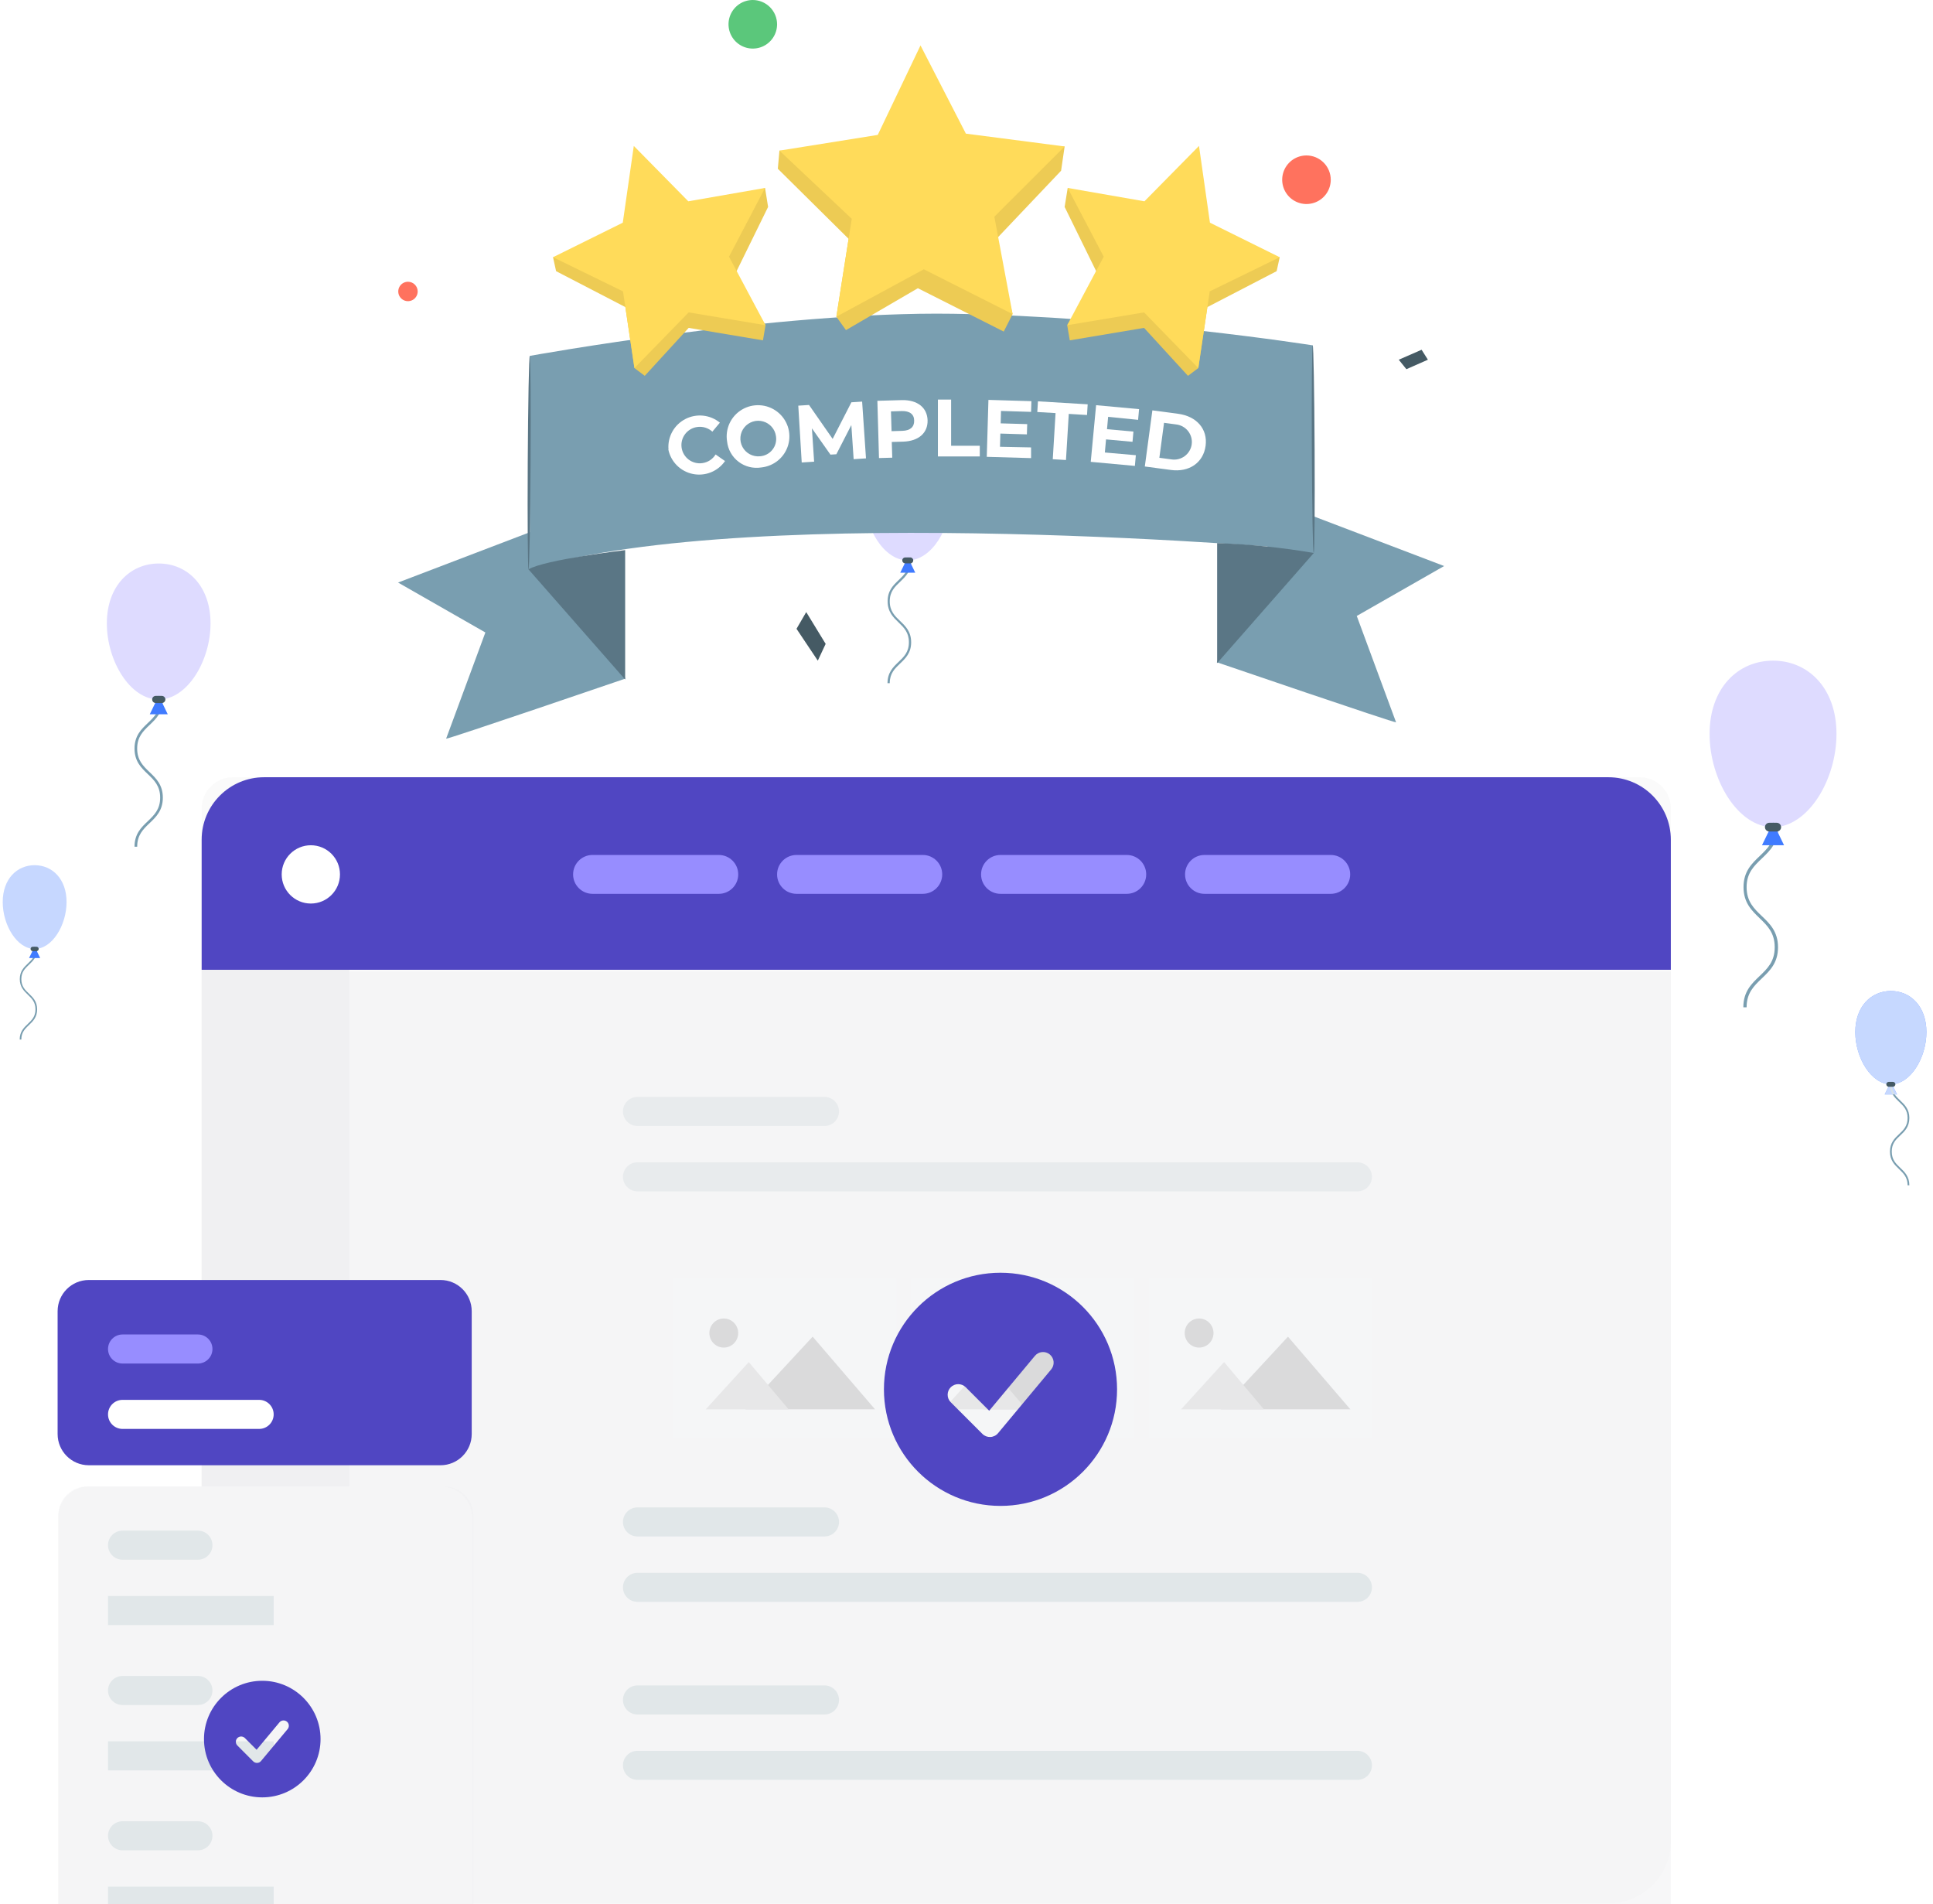 <svg width="199" height="196" viewBox="0 0 199 196" fill="none" xmlns="http://www.w3.org/2000/svg">
<path d="M97.905 51.142C97.905 54.361 95.91 57.682 93.453 57.682C90.995 57.682 89 54.367 89 51.142C89 47.917 90.993 46 93.453 46C95.912 46 97.905 47.917 97.905 51.142Z" fill="#DEDBFF"/>
<path d="M91.598 70.32H91.368C91.368 69.219 91.945 68.667 92.503 68.134C93.062 67.601 93.57 67.113 93.57 66.107C93.57 65.1 93.066 64.606 92.517 64.075C91.968 63.544 91.381 62.989 91.381 61.888C91.381 60.787 91.958 60.242 92.517 59.707C93.076 59.171 93.584 58.686 93.584 57.682H93.814C93.814 58.781 93.237 59.332 92.678 59.868C92.119 60.403 91.598 60.888 91.598 61.893C91.598 62.898 92.117 63.396 92.666 63.92C93.216 64.445 93.802 65.006 93.802 66.107C93.802 67.208 93.225 67.759 92.666 68.293C92.108 68.826 91.598 69.313 91.598 70.32Z" fill="#799EB0"/>
<path d="M93.453 57.352L92.678 58.949H94.225L93.453 57.352Z" fill="#407BFF"/>
<path d="M93.713 57.988H93.191C93.11 57.987 93.032 57.955 92.975 57.898C92.918 57.84 92.886 57.763 92.885 57.682C92.885 57.601 92.917 57.523 92.974 57.465C93.032 57.407 93.109 57.375 93.191 57.374H93.713C93.753 57.374 93.793 57.382 93.83 57.398C93.867 57.413 93.901 57.436 93.93 57.464C93.958 57.493 93.98 57.527 93.996 57.564C94.011 57.602 94.019 57.642 94.018 57.682C94.018 57.763 93.986 57.841 93.929 57.898C93.871 57.956 93.794 57.988 93.713 57.988Z" fill="#455A64"/>
<path d="M45.927 76.032C46.021 76.125 64.381 69.848 64.381 69.848L57.305 53.727L40.979 59.96L49.968 65.099L45.927 76.032Z" fill="#799EB0"/>
<path d="M54.54 58.579V36.632C54.54 36.632 79.866 32.021 98.115 32.296C116.364 32.571 135.155 35.548 135.155 35.548V56.621C135.155 56.621 77.958 51.537 54.54 58.579Z" fill="#799EB0"/>
<path d="M54.408 58.602L64.359 69.942V56.621C64.359 56.621 56.039 57.611 54.408 58.602Z" fill="#5A7685"/>
<path d="M54.54 36.626C54.623 36.626 54.656 41.578 54.623 47.63C54.59 53.682 54.491 58.634 54.413 58.634C54.336 58.634 54.297 53.715 54.33 47.63C54.363 41.545 54.457 36.626 54.54 36.626Z" fill="#5A7685"/>
<path d="M143.724 74.348C143.63 74.441 125.27 68.164 125.27 68.164L132.33 52.037L148.672 58.26L139.677 63.399L143.724 74.348Z" fill="#799EB0"/>
<path d="M135.255 56.918L125.303 68.258V55.9C128.64 56.014 131.965 56.354 135.255 56.918Z" fill="#5A7685"/>
<path d="M135.144 35.548C135.222 35.548 135.31 40.329 135.338 46.233C135.365 52.136 135.338 56.918 135.244 56.918C135.15 56.918 135.078 52.136 135.05 46.233C135.022 40.329 135.061 35.548 135.144 35.548Z" fill="#5A7685"/>
<path d="M68.82 46.255C68.768 45.623 68.904 44.99 69.211 44.435C69.519 43.879 69.984 43.427 70.549 43.133C71.113 42.84 71.752 42.718 72.386 42.784C73.019 42.85 73.619 43.1 74.111 43.504L73.337 44.428C73.128 44.239 72.881 44.098 72.611 44.015C72.342 43.932 72.057 43.91 71.778 43.95C71.282 44.018 70.834 44.28 70.533 44.677C70.231 45.074 70.1 45.575 70.169 46.068C70.238 46.561 70.501 47.007 70.9 47.307C71.299 47.607 71.802 47.738 72.297 47.669C72.578 47.632 72.848 47.533 73.085 47.379C73.322 47.224 73.522 47.019 73.668 46.778L74.641 47.454C74.281 47.976 73.774 48.381 73.183 48.617C72.593 48.854 71.946 48.911 71.322 48.783C70.699 48.655 70.128 48.347 69.68 47.897C69.232 47.448 68.927 46.876 68.803 46.255H68.82Z" fill="white"/>
<path d="M74.851 45.43C74.749 44.794 74.84 44.143 75.113 43.56C75.386 42.977 75.829 42.489 76.384 42.159C76.939 41.829 77.581 41.673 78.227 41.711C78.872 41.748 79.491 41.977 80.004 42.369C80.517 42.761 80.9 43.297 81.104 43.907C81.307 44.518 81.321 45.176 81.145 45.795C80.969 46.414 80.61 46.966 80.114 47.38C79.619 47.793 79.011 48.049 78.368 48.115C77.958 48.18 77.539 48.161 77.137 48.06C76.735 47.958 76.358 47.776 76.029 47.525C75.7 47.274 75.426 46.958 75.223 46.598C75.021 46.238 74.894 45.84 74.851 45.43ZM79.888 44.913C79.843 44.556 79.693 44.22 79.458 43.947C79.222 43.674 78.911 43.476 78.563 43.378C78.216 43.279 77.847 43.285 77.502 43.395C77.158 43.504 76.853 43.712 76.627 43.992C76.4 44.272 76.261 44.613 76.228 44.971C76.195 45.329 76.268 45.69 76.439 46.007C76.61 46.324 76.871 46.584 77.189 46.754C77.508 46.924 77.869 46.998 78.229 46.965C78.478 46.949 78.72 46.881 78.94 46.767C79.161 46.653 79.356 46.494 79.511 46.301C79.667 46.108 79.781 45.885 79.846 45.646C79.911 45.407 79.925 45.157 79.888 44.913Z" fill="white"/>
<path d="M87.882 47.262L87.644 43.751L86.102 46.755L85.494 46.794L83.586 44.087L83.813 47.52L82.536 47.603L82.182 41.754L83.288 41.683L85.72 45.176L87.65 41.407L88.755 41.336L89.153 47.179L87.882 47.262Z" fill="white"/>
<path d="M95.494 43.256C95.528 44.566 94.566 45.402 92.996 45.457L91.807 45.49L91.857 47.108L90.491 47.146L90.325 41.254L92.874 41.182C94.45 41.16 95.45 41.947 95.494 43.256ZM94.112 43.295C94.112 42.651 93.665 42.288 92.83 42.31L91.724 42.343L91.785 44.379L92.891 44.346C93.72 44.324 94.129 43.933 94.112 43.295Z" fill="white"/>
<path d="M96.556 41.127H97.916V45.881H100.868V46.981H96.556V41.127Z" fill="white"/>
<path d="M106.148 46.051V47.152L101.587 47.02L101.758 41.16L106.181 41.292L106.148 42.393L103.052 42.299L103.019 43.576L105.75 43.653L105.716 44.709L102.985 44.626L102.947 45.986L106.148 46.051Z" fill="white"/>
<path d="M108.669 42.518L106.789 42.408L106.855 41.308L111.975 41.616L111.908 42.716L110.029 42.601L109.741 47.349L108.381 47.266L108.669 42.518Z" fill="white"/>
<path d="M116.934 46.855L116.834 47.955L112.29 47.537L112.843 41.705L117.265 42.112L117.166 43.213L114.081 42.904L113.965 44.175L116.685 44.423L116.591 45.474L113.865 45.226L113.744 46.574L116.934 46.855Z" fill="white"/>
<path d="M118.636 42.238L121.284 42.59C123.192 42.843 124.347 44.158 124.115 45.892C123.883 47.625 122.412 48.643 120.505 48.368L117.857 48.015L118.636 42.238ZM120.588 47.284C120.828 47.322 121.074 47.312 121.311 47.254C121.548 47.197 121.77 47.092 121.966 46.948C122.161 46.803 122.326 46.62 122.449 46.411C122.573 46.202 122.653 45.971 122.685 45.73C122.717 45.49 122.701 45.245 122.636 45.012C122.572 44.778 122.461 44.559 122.311 44.368C122.16 44.178 121.972 44.019 121.759 43.902C121.546 43.784 121.311 43.711 121.069 43.685L119.836 43.52L119.355 47.119L120.588 47.284Z" fill="white"/>
<path d="M144 37.025L144.786 38L147 37.025L146.352 36L144 37.025Z" fill="#455A64"/>
<path d="M137 18.5C137 18.994 136.853 19.478 136.579 19.889C136.304 20.3 135.914 20.62 135.457 20.81C135 20.999 134.497 21.048 134.012 20.952C133.527 20.855 133.082 20.617 132.732 20.268C132.383 19.918 132.144 19.473 132.048 18.988C131.952 18.503 132.001 18 132.19 17.543C132.38 17.087 132.7 16.696 133.111 16.421C133.522 16.147 134.006 16 134.5 16C135.163 16.002 135.797 16.266 136.266 16.734C136.734 17.203 136.998 17.837 137 18.5Z" fill="#FF725E"/>
<path d="M43 30C43 30.198 42.941 30.392 42.83 30.557C42.72 30.722 42.563 30.85 42.379 30.925C42.196 31 41.994 31.02 41.8 30.98C41.605 30.94 41.427 30.843 41.288 30.702C41.149 30.561 41.055 30.381 41.018 30.187C40.981 29.992 41.002 29.79 41.08 29.608C41.158 29.425 41.288 29.27 41.454 29.162C41.621 29.054 41.815 28.997 42.014 29C42.277 29.004 42.527 29.111 42.712 29.298C42.897 29.485 43 29.737 43 30Z" fill="#FF725E"/>
<path d="M83 63L82 64.722L84.192 68L85 66.273L83 63Z" fill="#455A64"/>
<path d="M65.249 16.621L70.86 22.316L78.76 19.345L79.075 21.298L75.653 28.269L78.81 33.474L78.545 35.031L70.899 33.749L66.377 38.684L65.315 37.886L64.381 31.609L57.249 27.911L56.934 26.475L64.115 24.522L65.249 16.621Z" fill="#EDCB54"/>
<path d="M65.249 15.02L70.86 20.72L78.76 19.344L75.051 26.42L78.81 33.473L70.899 32.153L65.315 37.886L64.138 29.991L56.934 26.475L64.115 22.921L65.249 15.02Z" fill="#FFDB5A"/>
<path d="M123.435 16.621L117.818 22.316L109.918 19.345L109.603 21.298L113.025 28.269L109.868 33.474L110.134 35.031L117.779 33.749L122.301 38.684L123.363 37.886L124.297 31.609L131.429 27.911L131.744 26.475L124.563 24.522L123.435 16.621Z" fill="#EDCB54"/>
<path d="M123.435 15.02L117.818 20.72L109.918 19.344L113.627 26.42L109.868 33.473L117.779 32.153L123.363 37.886L124.54 29.991L131.744 26.475L124.563 22.921L123.435 15.02Z" fill="#FFDB5A"/>
<path d="M94.157 6.623L98.828 15.707L109.603 15.074L109.238 17.572L102.394 24.785L104.246 32.329L103.334 34.128L94.494 29.666L87.091 33.979L86.102 32.598L87.362 24.582L80.076 17.369L80.242 15.503L89.751 15.839L94.157 6.623Z" fill="#EDCB54"/>
<path d="M94.765 4.676L99.436 13.754L109.603 15.075L102.366 22.304L104.246 32.329L95.107 27.718L86.102 32.599L87.688 22.519L80.242 15.504L90.364 13.886L94.765 4.676Z" fill="#FFDB5A"/>
<path d="M198.322 106.23C198.322 108.883 196.677 111.605 194.662 111.605C192.647 111.605 191 108.883 191 106.23C191 103.576 192.645 102 194.662 102C196.68 102 198.322 103.576 198.322 106.23Z" fill="#407BFF"/>
<path d="M194.662 111.334L194.026 112.65H195.298L194.662 111.334Z" fill="#407BFF"/>
<path opacity="0.7" d="M198.322 106.23C198.322 108.883 196.677 111.605 194.662 111.605C192.647 111.605 191 108.883 191 106.23C191 103.576 192.645 102 194.662 102C196.68 102 198.322 103.576 198.322 106.23Z" fill="white"/>
<path d="M196.565 122H196.384C196.384 121.178 195.956 120.767 195.504 120.333C195.052 119.9 194.569 119.443 194.569 118.535C194.569 117.628 195.046 117.165 195.504 116.737C195.962 116.309 196.384 115.898 196.384 115.07C196.384 114.243 195.956 113.837 195.504 113.404C195.052 112.971 194.569 112.513 194.569 111.605H194.753C194.753 112.428 195.178 112.842 195.63 113.275C196.082 113.708 196.565 114.166 196.565 115.07C196.565 115.975 196.09 116.441 195.63 116.869C195.169 117.296 194.753 117.707 194.753 118.535C194.753 119.363 195.178 119.772 195.63 120.202C196.082 120.632 196.565 121.096 196.565 122Z" fill="#799EB0"/>
<path opacity="0.7" d="M194.662 111.334L194.026 112.65H195.298L194.662 111.334Z" fill="white"/>
<path d="M194.876 111.858H194.446C194.379 111.858 194.315 111.832 194.267 111.784C194.22 111.737 194.194 111.673 194.194 111.606C194.194 111.539 194.221 111.476 194.268 111.429C194.316 111.383 194.379 111.356 194.446 111.356H194.876C194.943 111.356 195.006 111.383 195.054 111.429C195.101 111.476 195.128 111.539 195.128 111.606C195.128 111.673 195.102 111.737 195.054 111.784C195.007 111.832 194.943 111.858 194.876 111.858Z" fill="#455A64"/>
<path d="M21.674 64.163C21.674 68.021 19.282 71.999 16.337 71.999C13.392 71.999 11 68.029 11 64.163C11 60.298 13.408 58 16.345 58C19.282 58 21.674 60.298 21.674 64.163Z" fill="#DEDBFF"/>
<path d="M14.124 87.15H13.849C13.849 85.83 14.54 85.169 15.21 84.53C15.879 83.891 16.488 83.306 16.488 82.1C16.488 80.893 15.868 80.298 15.21 79.67C14.551 79.041 13.849 78.369 13.849 77.049C13.849 75.73 14.54 75.068 15.21 74.429C15.879 73.79 16.488 73.206 16.488 71.999H16.764C16.764 73.319 16.072 73.98 15.403 74.619C14.733 75.258 14.122 75.843 14.122 77.049C14.122 78.256 14.744 78.848 15.403 79.479C16.061 80.11 16.764 80.78 16.764 82.1C16.764 83.419 16.072 84.081 15.403 84.72C14.733 85.359 14.124 85.943 14.124 87.15Z" fill="#799EB0"/>
<path d="M16.345 71.603L15.419 73.52H17.271L16.345 71.603Z" fill="#407BFF"/>
<path d="M16.656 72.361H16.031C15.934 72.36 15.84 72.321 15.772 72.252C15.703 72.182 15.665 72.089 15.665 71.991C15.665 71.894 15.704 71.802 15.773 71.733C15.841 71.665 15.934 71.626 16.031 71.625H16.656C16.754 71.625 16.847 71.664 16.917 71.732C16.986 71.801 17.025 71.894 17.026 71.991C17.026 72.089 16.987 72.183 16.917 72.253C16.848 72.322 16.754 72.361 16.656 72.361Z" fill="#455A64"/>
<path d="M80 2.5C80 2.994 79.853 3.478 79.579 3.889C79.304 4.3 78.914 4.62 78.457 4.81C78 4.999 77.497 5.048 77.012 4.952C76.527 4.856 76.082 4.617 75.732 4.268C75.383 3.918 75.144 3.473 75.048 2.988C74.952 2.503 75.001 2 75.19 1.543C75.38 1.087 75.7 0.696 76.111 0.421C76.522 0.147 77.006 0 77.5 0C78.163 0.002 78.797 0.266 79.266 0.734C79.734 1.203 79.998 1.837 80 2.5Z" fill="#5BC77B"/>
<path d="M172.022 189.481V83.215C172.022 81.439 170.583 80 168.807 80H23.975C22.199 80 20.76 81.439 20.76 83.215V189.481C20.76 193.032 23.639 195.911 27.19 195.911H165.592C169.143 195.911 172.022 193.032 172.022 189.481Z" fill="#FAFAFA"/>
<path d="M84.88 112.903H65.629C64.803 112.903 64.133 113.573 64.133 114.399V114.399C64.133 115.225 64.803 115.894 65.629 115.894H84.88C85.706 115.894 86.376 115.225 86.376 114.399V114.399C86.376 113.573 85.706 112.903 84.88 112.903Z" fill="#E1E7E9"/>
<path d="M139.745 119.634H65.629C64.803 119.634 64.133 120.304 64.133 121.13C64.133 121.956 64.803 122.625 65.629 122.625H139.745C140.571 122.625 141.241 121.956 141.241 121.13C141.241 120.304 140.571 119.634 139.745 119.634Z" fill="#E1E7E9"/>
<path d="M141.241 131.599H118.257V148.051H141.241V131.599Z" fill="#FAFCFD"/>
<path d="M132.596 137.581L125.671 145.059H139.016L132.596 137.581Z" fill="#C4C4C4"/>
<path d="M123.446 138.704C124.265 138.704 124.929 138.034 124.929 137.208C124.929 136.382 124.265 135.712 123.446 135.712C122.627 135.712 121.963 136.382 121.963 137.208C121.963 138.034 122.627 138.704 123.446 138.704Z" fill="#C4C4C4"/>
<path d="M126.017 140.198L121.593 145.059H130.119L126.017 140.198Z" fill="#DEDEDE"/>
<path d="M116.774 131.599H93.79V148.051H116.774V131.599Z" fill="#FAFCFD"/>
<path d="M108.129 137.581L101.204 145.059H114.549L108.129 137.581Z" fill="#C4C4C4"/>
<path d="M98.979 138.704C99.798 138.704 100.462 138.034 100.462 137.208C100.462 136.382 99.798 135.712 98.979 135.712C98.16 135.712 97.496 136.382 97.496 137.208C97.496 138.034 98.16 138.704 98.979 138.704Z" fill="#C4C4C4"/>
<path d="M101.55 140.198L97.126 145.059H105.652L101.55 140.198Z" fill="#DEDEDE"/>
<path d="M92.307 131.599H69.323V148.051H92.307V131.599Z" fill="#FAFCFD"/>
<path d="M83.662 137.581L76.737 145.059H90.083L83.662 137.581Z" fill="#C4C4C4"/>
<path d="M74.513 138.704C75.332 138.704 75.996 138.034 75.996 137.208C75.996 136.382 75.332 135.712 74.513 135.712C73.694 135.712 73.03 136.382 73.03 137.208C73.03 138.034 73.694 138.704 74.513 138.704Z" fill="#C4C4C4"/>
<path d="M77.084 140.198L72.659 145.059H81.186L77.084 140.198Z" fill="#DEDEDE"/>
<path d="M20.76 99.817V86.43C20.76 82.879 23.639 80 27.19 80H165.58C169.131 80 172.01 82.879 172.01 86.43V99.817H20.76Z" fill="#5046C2"/>
<path d="M35 90C35 88.343 33.657 87 32 87C30.343 87 29 88.343 29 90C29 91.657 30.343 93 32 93C33.657 93 35 91.657 35 90Z" fill="white"/>
<path d="M74 88H61C59.895 88 59 88.895 59 90C59 91.105 59.895 92 61 92H74C75.105 92 76 91.105 76 90C76 88.895 75.105 88 74 88Z" fill="#978DFF"/>
<path d="M95 88H82C80.895 88 80 88.895 80 90C80 91.105 80.895 92 82 92H95C96.105 92 97 91.105 97 90C97 88.895 96.105 88 95 88Z" fill="#978DFF"/>
<path d="M116 88H103C101.895 88 101 88.895 101 90C101 91.105 101.895 92 103 92H116C117.105 92 118 91.105 118 90C118 88.895 117.105 88 116 88Z" fill="#978DFF"/>
<path d="M137 88H124C122.895 88 122 88.895 122 90C122 91.105 122.895 92 124 92H137C138.105 92 139 91.105 139 90C139 88.895 138.105 88 137 88Z" fill="#978DFF"/>
<path d="M35.959 195.911V99.817H20.76V189.481C20.76 193.032 23.639 195.911 27.19 195.911H35.959Z" fill="#F0F0F2"/>
<path d="M172 196V100H21V189.57C21 193.121 23.879 196 27.43 196H172Z" fill="#F0F0F2" fill-opacity="0.5"/>
<path d="M84.88 173.478H65.629C64.803 173.478 64.133 174.148 64.133 174.974V174.974C64.133 175.8 64.803 176.469 65.629 176.469H84.88C85.706 176.469 86.376 175.8 86.376 174.974V174.974C86.376 174.148 85.706 173.478 84.88 173.478Z" fill="#E1E7E9"/>
<path d="M139.745 180.207H65.629C64.803 180.207 64.133 180.877 64.133 181.703V181.703C64.133 182.529 64.803 183.198 65.629 183.198H139.745C140.571 183.198 141.241 182.529 141.241 181.703C141.241 180.877 140.571 180.207 139.745 180.207Z" fill="#E1E7E9"/>
<path d="M84.88 155.154H65.629C64.803 155.154 64.133 155.824 64.133 156.65V156.65C64.133 157.476 64.803 158.145 65.629 158.145H84.88C85.706 158.145 86.376 157.476 86.376 156.65V156.65C86.376 155.824 85.706 155.154 84.88 155.154Z" fill="#E1E7E9"/>
<path d="M139.745 161.886H65.629C64.803 161.886 64.133 162.556 64.133 163.382V163.382C64.133 164.208 64.803 164.877 65.629 164.877H139.745C140.571 164.877 141.241 164.208 141.241 163.382C141.241 162.556 140.571 161.886 139.745 161.886Z" fill="#E1E7E9"/>
<path fill-rule="evenodd" clip-rule="evenodd" d="M103 131C96.373 131 91 136.373 91 143C91 149.627 96.373 155 103 155C109.627 155 115 149.627 115 143C115 136.373 109.627 131 103 131ZM108.201 140.971C108.297 140.861 108.37 140.734 108.416 140.596C108.462 140.458 108.479 140.312 108.468 140.167C108.457 140.022 108.416 139.881 108.349 139.751C108.283 139.622 108.191 139.508 108.079 139.415C107.967 139.321 107.838 139.252 107.699 139.209C107.56 139.167 107.413 139.153 107.269 139.167C107.124 139.182 106.984 139.226 106.856 139.296C106.729 139.366 106.616 139.461 106.526 139.575L101.835 145.203L99.408 142.774C99.202 142.575 98.926 142.466 98.64 142.468C98.354 142.47 98.081 142.585 97.878 142.787C97.676 142.99 97.561 143.263 97.559 143.549C97.556 143.835 97.666 144.111 97.865 144.317L101.138 147.589C101.245 147.697 101.373 147.78 101.515 147.835C101.656 147.89 101.807 147.914 101.958 147.908C102.11 147.901 102.258 147.862 102.394 147.795C102.53 147.728 102.65 147.633 102.747 147.516L108.201 140.971Z" fill="#5046C2"/>
<g filter="url(#filter0_i_128_218)">
<path d="M45.348 123.747H9.146C7.37 123.747 5.931 125.186 5.931 126.962V139.601C5.931 141.377 7.37 142.816 9.146 142.816H45.348C47.123 142.816 48.563 141.377 48.563 139.601V126.962C48.563 125.186 47.123 123.747 45.348 123.747Z" fill="#5046C2"/>
<path d="M45.417 145H9.215C7.439 145 6 146.439 6 148.215V192.636C6 194.412 7.439 195.851 9.215 195.851H45.417C47.192 195.851 48.632 194.412 48.632 192.636V148.215C48.632 146.439 47.192 145 45.417 145Z" fill="#FAFAFA"/>
<path d="M48.728 193V148C48.728 146.343 47.385 145 45.728 145H9C7.343 145 6 146.343 6 148V193C6 194.657 7.343 196 9 196H45.728C47.385 196 48.728 194.657 48.728 193Z" fill="#F0F0F2" fill-opacity="0.5"/>
<path d="M20.376 129.355H12.617C11.791 129.355 11.121 130.025 11.121 130.851V130.851C11.121 131.677 11.791 132.346 12.617 132.346H20.376C21.202 132.346 21.872 131.677 21.872 130.851V130.851C21.872 130.025 21.202 129.355 20.376 129.355Z" fill="#978DFF"/>
<path d="M20.376 149.546H12.617C11.791 149.546 11.121 150.216 11.121 151.042C11.121 151.868 11.791 152.537 12.617 152.537H20.376C21.202 152.537 21.872 151.868 21.872 151.042C21.872 150.216 21.202 149.546 20.376 149.546Z" fill="#E1E7E9"/>
<path d="M20.376 164.504H12.617C11.791 164.504 11.121 165.174 11.121 166V166C11.121 166.826 11.791 167.495 12.617 167.495H20.376C21.202 167.495 21.872 166.826 21.872 166V166C21.872 165.174 21.202 164.504 20.376 164.504Z" fill="#E1E7E9"/>
<path d="M20.376 179.458H12.617C11.791 179.458 11.121 180.128 11.121 180.954V180.954C11.121 181.78 11.791 182.449 12.617 182.449H20.376C21.202 182.449 21.872 181.78 21.872 180.954V180.954C21.872 180.128 21.202 179.458 20.376 179.458Z" fill="#E1E7E9"/>
<path d="M26.678 136.085H12.617C11.791 136.085 11.121 136.755 11.121 137.581C11.121 138.407 11.791 139.076 12.617 139.076H26.678C27.504 139.076 28.174 138.407 28.174 137.581C28.174 136.755 27.504 136.085 26.678 136.085Z" fill="white"/>
<path d="M28.174 156.277H11.121V159.268H28.174V156.277Z" fill="#E1E7E9"/>
<path d="M28.174 171.232H11.121V174.223H28.174V171.232Z" fill="#E1E7E9"/>
<path d="M28.174 186.188H11.121V189.179H28.174V186.188Z" fill="#E1E7E9"/>
<path fill-rule="evenodd" clip-rule="evenodd" d="M27 165C23.686 165 21 167.686 21 171C21 174.314 23.686 177 27 177C30.314 177 33 174.314 33 171C33 167.686 30.314 165 27 165ZM29.601 169.985C29.649 169.931 29.685 169.867 29.708 169.798C29.731 169.729 29.74 169.656 29.734 169.583C29.728 169.511 29.708 169.44 29.675 169.376C29.641 169.311 29.595 169.254 29.539 169.207C29.484 169.161 29.419 169.126 29.349 169.105C29.28 169.083 29.207 169.076 29.134 169.084C29.062 169.091 28.992 169.113 28.928 169.148C28.864 169.183 28.808 169.23 28.763 169.287L26.417 172.101L25.204 170.887C25.101 170.788 24.963 170.733 24.82 170.734C24.677 170.735 24.54 170.793 24.439 170.894C24.338 170.995 24.281 171.132 24.279 171.275C24.278 171.418 24.333 171.555 24.433 171.658L26.069 173.295C26.123 173.348 26.187 173.39 26.257 173.417C26.328 173.445 26.404 173.457 26.479 173.454C26.555 173.45 26.629 173.431 26.697 173.398C26.765 173.364 26.825 173.316 26.873 173.258L29.601 169.985Z" fill="#5046C2"/>
</g>
<path d="M189.064 75.544C189.064 80.265 186.137 85.138 182.532 85.138C178.927 85.138 176 80.275 176 75.544C176 70.813 178.924 68 182.532 68C186.141 68 189.064 70.813 189.064 75.544Z" fill="#DEDBFF"/>
<path d="M179.811 103.679H179.474C179.474 102.063 180.32 101.254 181.14 100.472C181.959 99.689 182.704 98.974 182.704 97.497C182.704 96.02 181.966 95.295 181.16 94.516C180.354 93.737 179.494 92.924 179.494 91.309C179.494 89.694 180.34 88.894 181.16 88.109C181.979 87.323 182.725 86.611 182.725 85.138H183.062C183.062 86.75 182.215 87.559 181.396 88.345C180.576 89.131 179.811 89.842 179.811 91.316C179.811 92.79 180.573 93.521 181.379 94.29C182.185 95.059 183.045 95.882 183.045 97.497C183.045 99.113 182.198 99.922 181.379 100.704C180.56 101.487 179.811 102.202 179.811 103.679Z" fill="#799EB0"/>
<path d="M182.532 84.652L181.396 86.996H183.665L182.532 84.652Z" fill="#407BFF"/>
<path d="M182.913 85.586H182.148C182.029 85.585 181.915 85.538 181.832 85.454C181.748 85.37 181.7 85.256 181.699 85.137C181.699 85.018 181.746 84.904 181.83 84.819C181.914 84.734 182.028 84.686 182.148 84.686H182.913C182.972 84.686 183.031 84.697 183.086 84.72C183.14 84.743 183.19 84.776 183.232 84.818C183.273 84.86 183.306 84.91 183.329 84.965C183.351 85.02 183.362 85.078 183.362 85.137C183.362 85.256 183.315 85.37 183.23 85.455C183.146 85.539 183.032 85.586 182.913 85.586Z" fill="#455A64"/>
<path d="M6.852 92.847C6.852 95.222 5.379 97.673 3.566 97.673C1.752 97.673 0.28 95.227 0.28 92.847C0.28 90.467 1.75 89.052 3.566 89.052C5.381 89.052 6.852 90.467 6.852 92.847Z" fill="#C6D7FF"/>
<path d="M2.197 107H2.027C2.027 106.187 2.453 105.78 2.865 105.387C3.277 104.993 3.652 104.633 3.652 103.89C3.652 103.147 3.281 102.783 2.875 102.391C2.47 101.999 2.037 101.59 2.037 100.777C2.037 99.965 2.463 99.563 2.875 99.167C3.287 98.772 3.662 98.414 3.662 97.673H3.832C3.832 98.484 3.406 98.891 2.994 99.286C2.582 99.681 2.197 100.039 2.197 100.781C2.197 101.522 2.58 101.89 2.985 102.277C3.391 102.664 3.823 103.078 3.823 103.89C3.823 104.703 3.398 105.11 2.985 105.504C2.573 105.897 2.197 106.257 2.197 107Z" fill="#799EB0"/>
<path d="M3.566 97.429L2.994 98.608H4.136L3.566 97.429Z" fill="#407BFF"/>
<path d="M3.757 97.898H3.372C3.312 97.898 3.255 97.874 3.213 97.832C3.171 97.789 3.147 97.732 3.146 97.673C3.146 97.613 3.17 97.555 3.212 97.512C3.255 97.47 3.312 97.446 3.372 97.445H3.757C3.787 97.445 3.816 97.451 3.844 97.463C3.871 97.474 3.896 97.491 3.917 97.512C3.938 97.533 3.955 97.558 3.966 97.586C3.977 97.613 3.983 97.643 3.983 97.673C3.983 97.732 3.959 97.79 3.917 97.832C3.874 97.874 3.817 97.898 3.757 97.898Z" fill="#455A64"/>
<defs>
<filter id="filter0_i_128_218" x="5.931" y="123.747" width="42.797" height="80.253" filterUnits="userSpaceOnUse" color-interpolation-filters="sRGB">
<feFlood flood-opacity="0" result="BackgroundImageFix"/>
<feBlend mode="normal" in="SourceGraphic" in2="BackgroundImageFix" result="shape"/>
<feColorMatrix in="SourceAlpha" type="matrix" values="0 0 0 0 0 0 0 0 0 0 0 0 0 0 0 0 0 0 127 0" result="hardAlpha"/>
<feOffset dy="8"/>
<feGaussianBlur stdDeviation="12"/>
<feComposite in2="hardAlpha" operator="arithmetic" k2="-1" k3="1"/>
<feColorMatrix type="matrix" values="0 0 0 0 0 0 0 0 0 0 0 0 0 0 0 0 0 0 0.12 0"/>
<feBlend mode="normal" in2="shape" result="effect1_innerShadow_128_218"/>
</filter>
</defs>
</svg>
